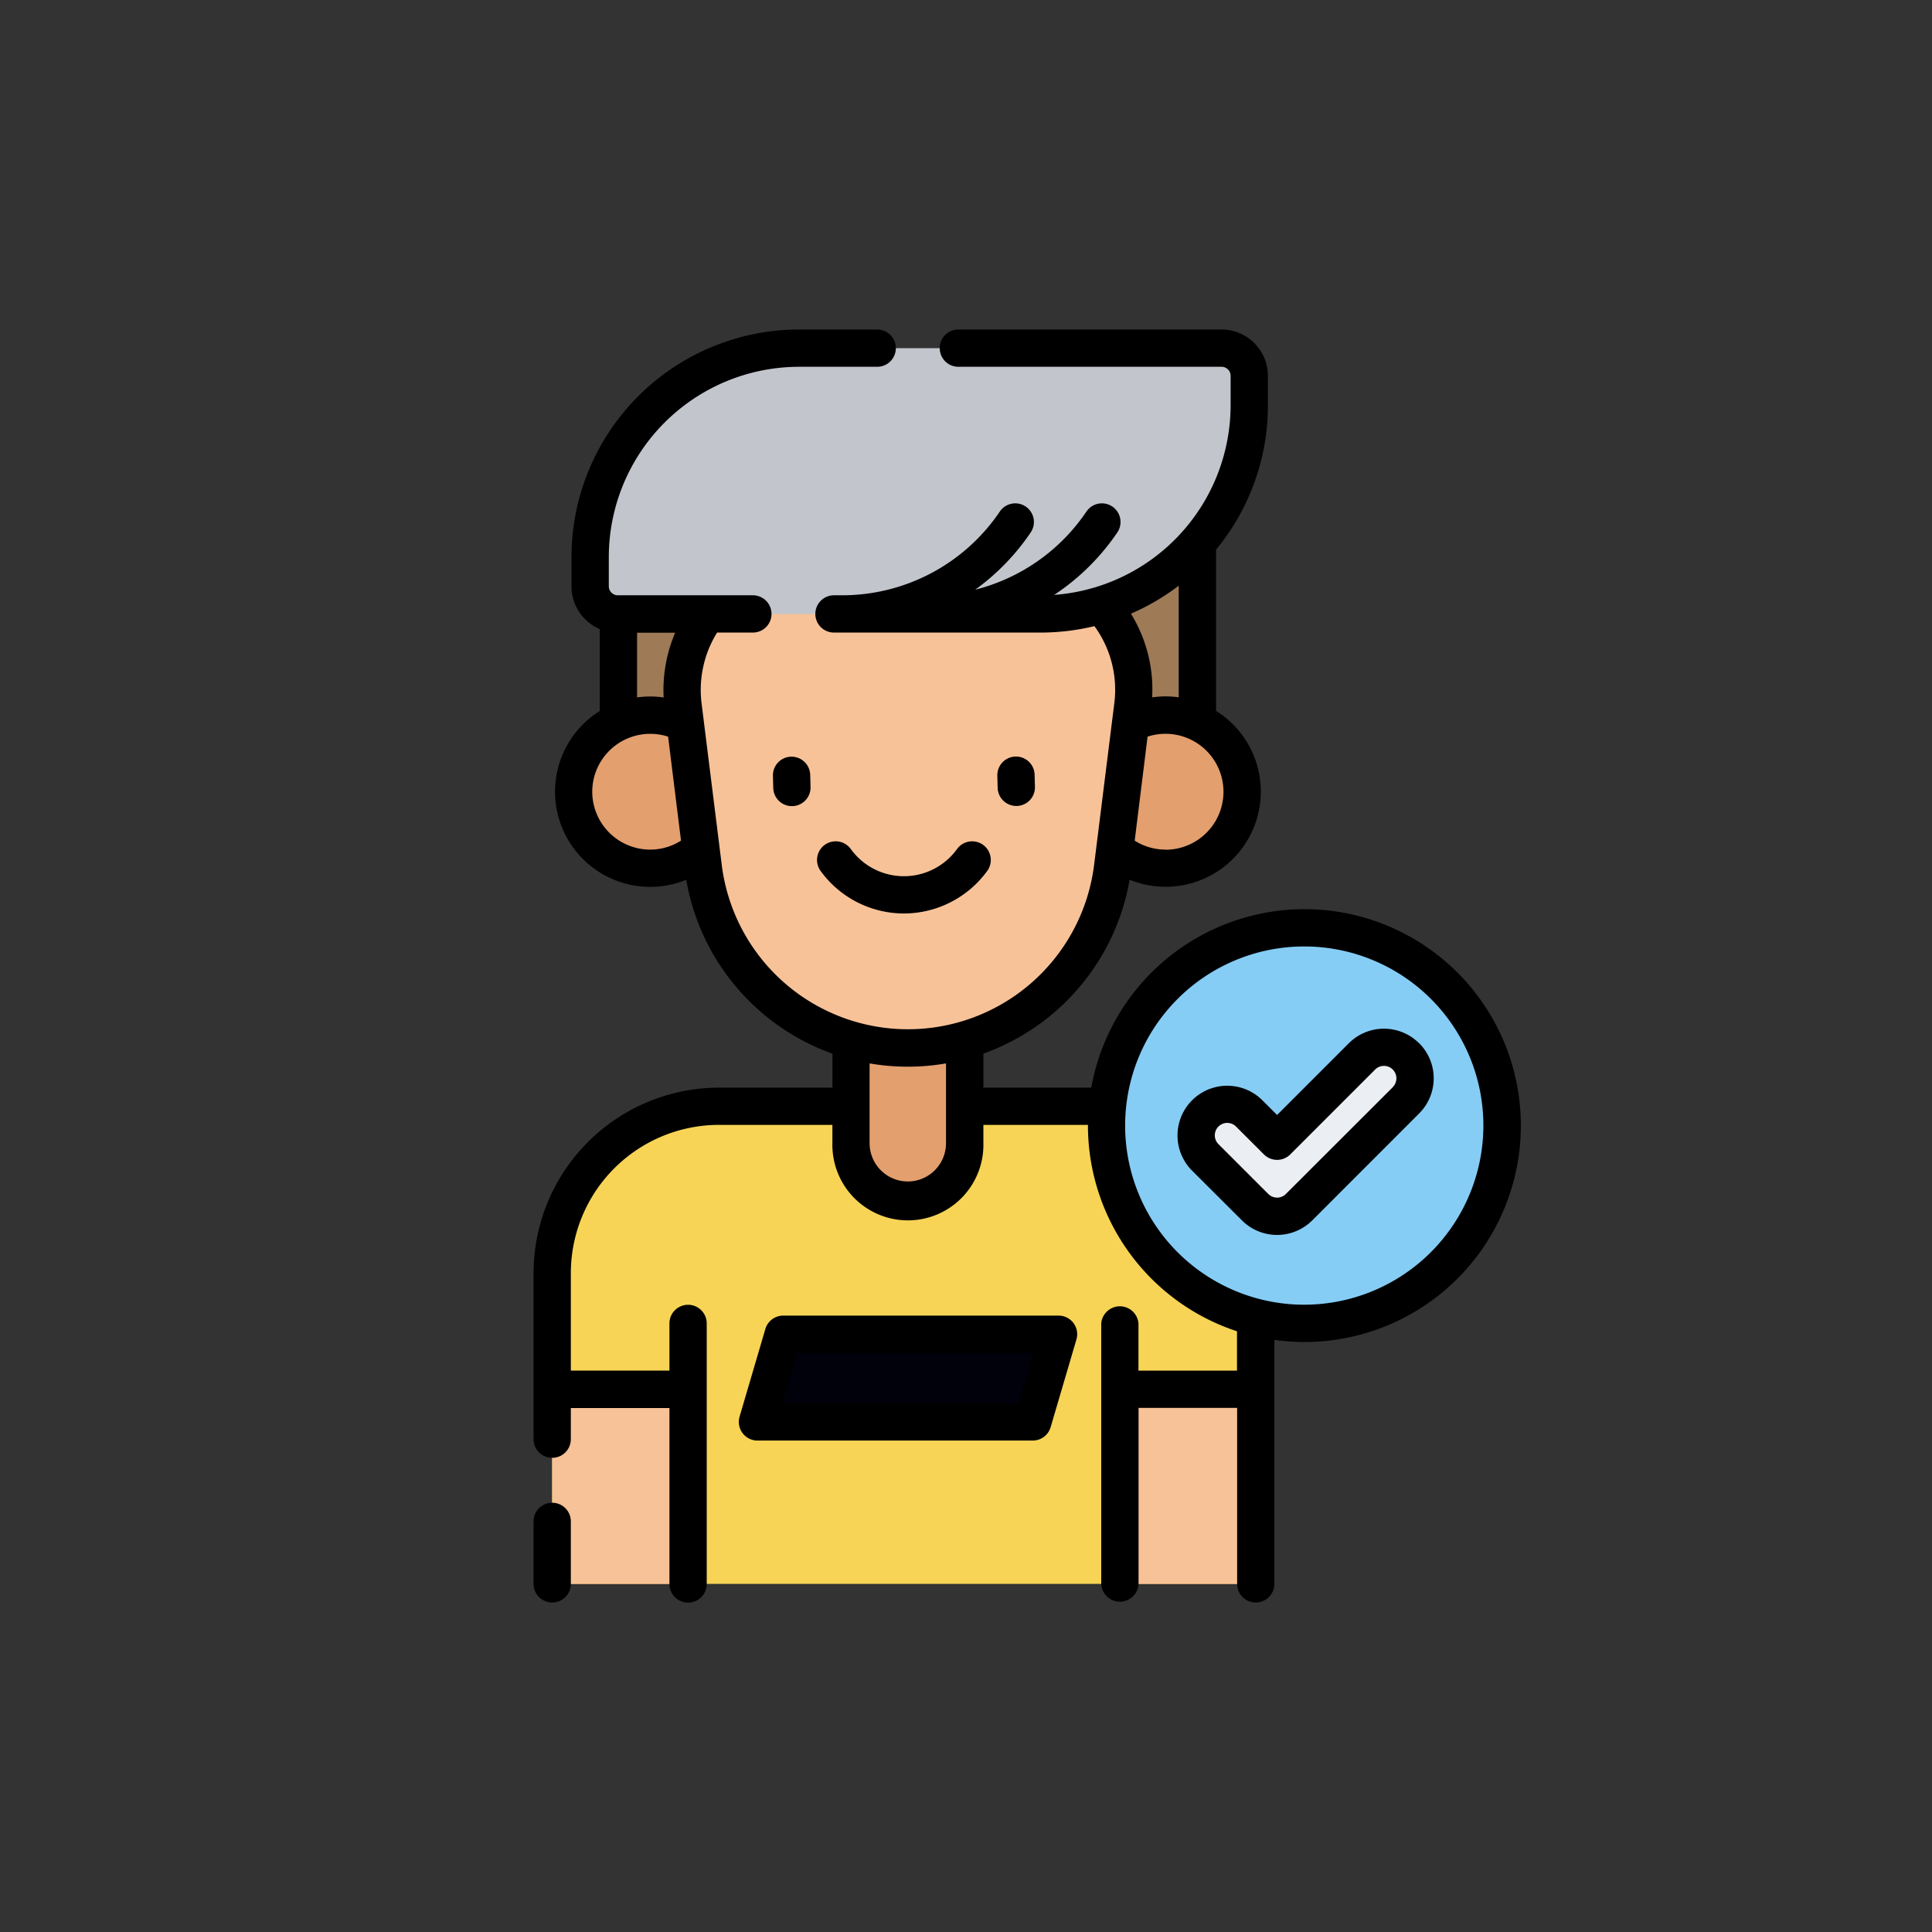 <svg id="Calque_1" data-name="Calque 1" xmlns="http://www.w3.org/2000/svg" viewBox="0 0 600 600"><rect x="0" y="0" width="600" height="600" fill="#333333" stroke="none"/><defs><style>.cls-1{fill:#9e7a57;}.cls-2{fill:#f7d456;}.cls-3{fill:#f8c298;}.cls-4{fill:#e39f6e;}.cls-5{fill:#c2c6cc;}.cls-6{fill:#00010a;}.cls-7{fill:#85cdf5;}.cls-8{fill:#ebeef2;}</style></defs><path class="cls-1" d="M192.06,160.63H371.87v92.22H192.06Z"/><path class="cls-2" d="M390,491.88H171.49V395.34a51.8,51.8,0,0,1,51.8-51.8H338.16a51.8,51.8,0,0,1,51.8,51.8Z"/><path class="cls-3" d="M171.49,431.45h42.2v60.43h-42.2Z"/><path class="cls-3" d="M347.77,431.45H390v60.43H347.77Z"/><path class="cls-4" d="M282,372.71a17.66,17.66,0,0,1-17.66-17.66V305.53h35.31v49.52A17.66,17.66,0,0,1,282,372.71Z"/><path class="cls-4" d="M385.79,245.87A23.77,23.77,0,1,1,362,222.1,23.77,23.77,0,0,1,385.79,245.87Z"/><path class="cls-4" d="M225.69,245.87a23.78,23.78,0,1,1-23.78-23.77A23.78,23.78,0,0,1,225.69,245.87Z"/><path class="cls-3" d="M282,325.48a64.06,64.06,0,0,1-63.57-56.12l-6.26-50.11a39.64,39.64,0,0,1,39.34-44.56h61a39.65,39.65,0,0,1,39.34,44.56l-6.26,50.11A64.07,64.07,0,0,1,282,325.48Z"/><path class="cls-5" d="M323.09,190.71H191.88a8.61,8.61,0,0,1-8.61-8.6V173a64.88,64.88,0,0,1,64.88-64.88H379.37a8.6,8.6,0,0,1,8.6,8.6v9.11A64.87,64.87,0,0,1,323.09,190.71Z"/><path class="cls-6" d="M320.69,441.59H235.2l8.05-27.23h85.49Z"/><path class="cls-7" d="M466.51,349.56a61.42,61.42,0,1,1-61.42-61.42A61.42,61.42,0,0,1,466.51,349.56Z"/><path class="cls-8" d="M396.61,377.72a9.64,9.64,0,0,1-6.82-2.83L374.3,359.41A9.66,9.66,0,0,1,388,345.76l8.65,8.66L423,328.05a9.65,9.65,0,0,1,13.65,13.65l-33.2,33.19A9.63,9.63,0,0,1,396.61,377.72Z"/><path d="M171.49,466.69a5.79,5.79,0,0,0-5.79,5.79v19.4a5.79,5.79,0,1,0,11.58,0v-19.4A5.79,5.79,0,0,0,171.49,466.69Z"/><path d="M245.67,235a5.78,5.78,0,0,0-5.63,5.94l.1,3.78a5.79,5.79,0,0,0,5.79,5.63h.16a5.78,5.78,0,0,0,5.63-5.94l-.1-3.77A5.8,5.8,0,0,0,245.67,235Z"/><path d="M315.62,250.3h.16a5.78,5.78,0,0,0,5.63-5.94l-.1-3.77a5.79,5.79,0,0,0-11.58.31l.1,3.78A5.8,5.8,0,0,0,315.62,250.3Z"/><path d="M280.73,283.69a32.07,32.07,0,0,0,25.87-13.22,5.79,5.79,0,1,0-9.38-6.8,20.34,20.34,0,0,1-33,0,5.79,5.79,0,0,0-9.38,6.8A32,32,0,0,0,280.73,283.69Z"/><path d="M328.74,408.57H243.25a5.8,5.8,0,0,0-5.56,4.15l-8,27.22a5.79,5.79,0,0,0,5.55,7.44h85.49a5.79,5.79,0,0,0,5.55-4.15L334.29,416a5.78,5.78,0,0,0-5.55-7.43Zm-12.38,27.22H243l4.62-15.64H321Z"/><path d="M405.09,282.35a67.32,67.32,0,0,0-66.18,55.42l-.75,0H305.41V327.2a70,70,0,0,0,45.4-54,29.56,29.56,0,0,0,26.85-52.43V170.69a70.32,70.32,0,0,0,16.1-44.86v-9.11a14.41,14.41,0,0,0-14.39-14.39H297.63a5.79,5.79,0,0,0,0,11.58h81.74a2.81,2.81,0,0,1,2.81,2.81v9.12a59.15,59.15,0,0,1-54.8,58.91A70.84,70.84,0,0,0,347,165.35a5.79,5.79,0,0,0-9.6-6.48,59.13,59.13,0,0,1-34.53,24.26,70.93,70.93,0,0,0,17.23-17.78,5.79,5.79,0,0,0-9.6-6.48,59.08,59.08,0,0,1-49,26H259a5.79,5.79,0,0,0,0,11.58H323.1a71,71,0,0,0,16.78-2,33.44,33.44,0,0,1,6.17,24l-6.26,50.11a58.27,58.27,0,0,1-115.65,0l-6.26-50.11a33.8,33.8,0,0,1,4.82-22h11.11a5.79,5.79,0,0,0,0-11.58H191.88a2.81,2.81,0,0,1-2.81-2.81V173a59.15,59.15,0,0,1,59.08-59.09h24.27a5.79,5.79,0,0,0,0-11.58H248.15A70.75,70.75,0,0,0,177.48,173v9.11a14.42,14.42,0,0,0,8.79,13.26V220.8a29.56,29.56,0,0,0,26.85,52.43,70,70,0,0,0,45.4,54v10.55H223.29a57.66,57.66,0,0,0-57.59,57.59v51.58a5.79,5.79,0,1,0,11.58,0v-9.67H207.9v54.63a5.79,5.79,0,1,0,11.58,0V411a5.79,5.79,0,0,0-11.58,0v14.64H177.28V395.34a46.06,46.06,0,0,1,46-46h35.23v5.72a23.45,23.45,0,1,0,46.89,0v-5.72h32.47v.23a67.31,67.31,0,0,0,46.29,63.87v12.23H353.56V411A5.8,5.8,0,0,0,342,411v80.86a5.8,5.8,0,0,0,11.59,0V437.24h30.61v54.64a5.79,5.79,0,0,0,11.58,0V416.12a67.21,67.21,0,1,0,9.34-133.77ZM362,263.85a17.83,17.83,0,0,1-9.61-2.78l4-32.3a17.64,17.64,0,0,1,5.57-.88,18,18,0,0,1,0,36Zm4.06-82v34.71a30.19,30.19,0,0,0-4.06-.29,29.21,29.21,0,0,0-4.19.31,44.82,44.82,0,0,0-6.59-26A70.38,70.38,0,0,0,366.08,181.88ZM197.85,196.5h11.83a45.45,45.45,0,0,0-3.58,20.11,29.11,29.11,0,0,0-4.19-.31,30.31,30.31,0,0,0-4.06.29Zm-13.92,49.37a18,18,0,0,1,23.56-17.09l4,32.28a17.73,17.73,0,0,1-9.61,2.79A18,18,0,0,1,183.93,245.87Zm98,121.05a11.89,11.89,0,0,1-11.87-11.87v-24.8a69.52,69.52,0,0,0,23.73,0v24.8A11.88,11.88,0,0,1,282,366.92Zm123.12,38.27a55.63,55.63,0,1,1,55.63-55.63A55.69,55.69,0,0,1,405.09,405.19Z"/><path d="M440.72,324a15.43,15.43,0,0,0-21.84,0l-22.27,22.27-4.56-4.56a15.44,15.44,0,0,0-21.84,21.84L385.69,379a15.45,15.45,0,0,0,21.84,0l33.19-33.2a15.41,15.41,0,0,0,0-21.83Zm-8.19,13.65L399.34,370.8a3.86,3.86,0,0,1-5.46,0L378.4,355.32a3.86,3.86,0,0,1,5.46-5.46l8.66,8.65a5.78,5.78,0,0,0,8.19,0l26.36-26.36a3.86,3.86,0,0,1,5.46,5.46Z"/></svg>